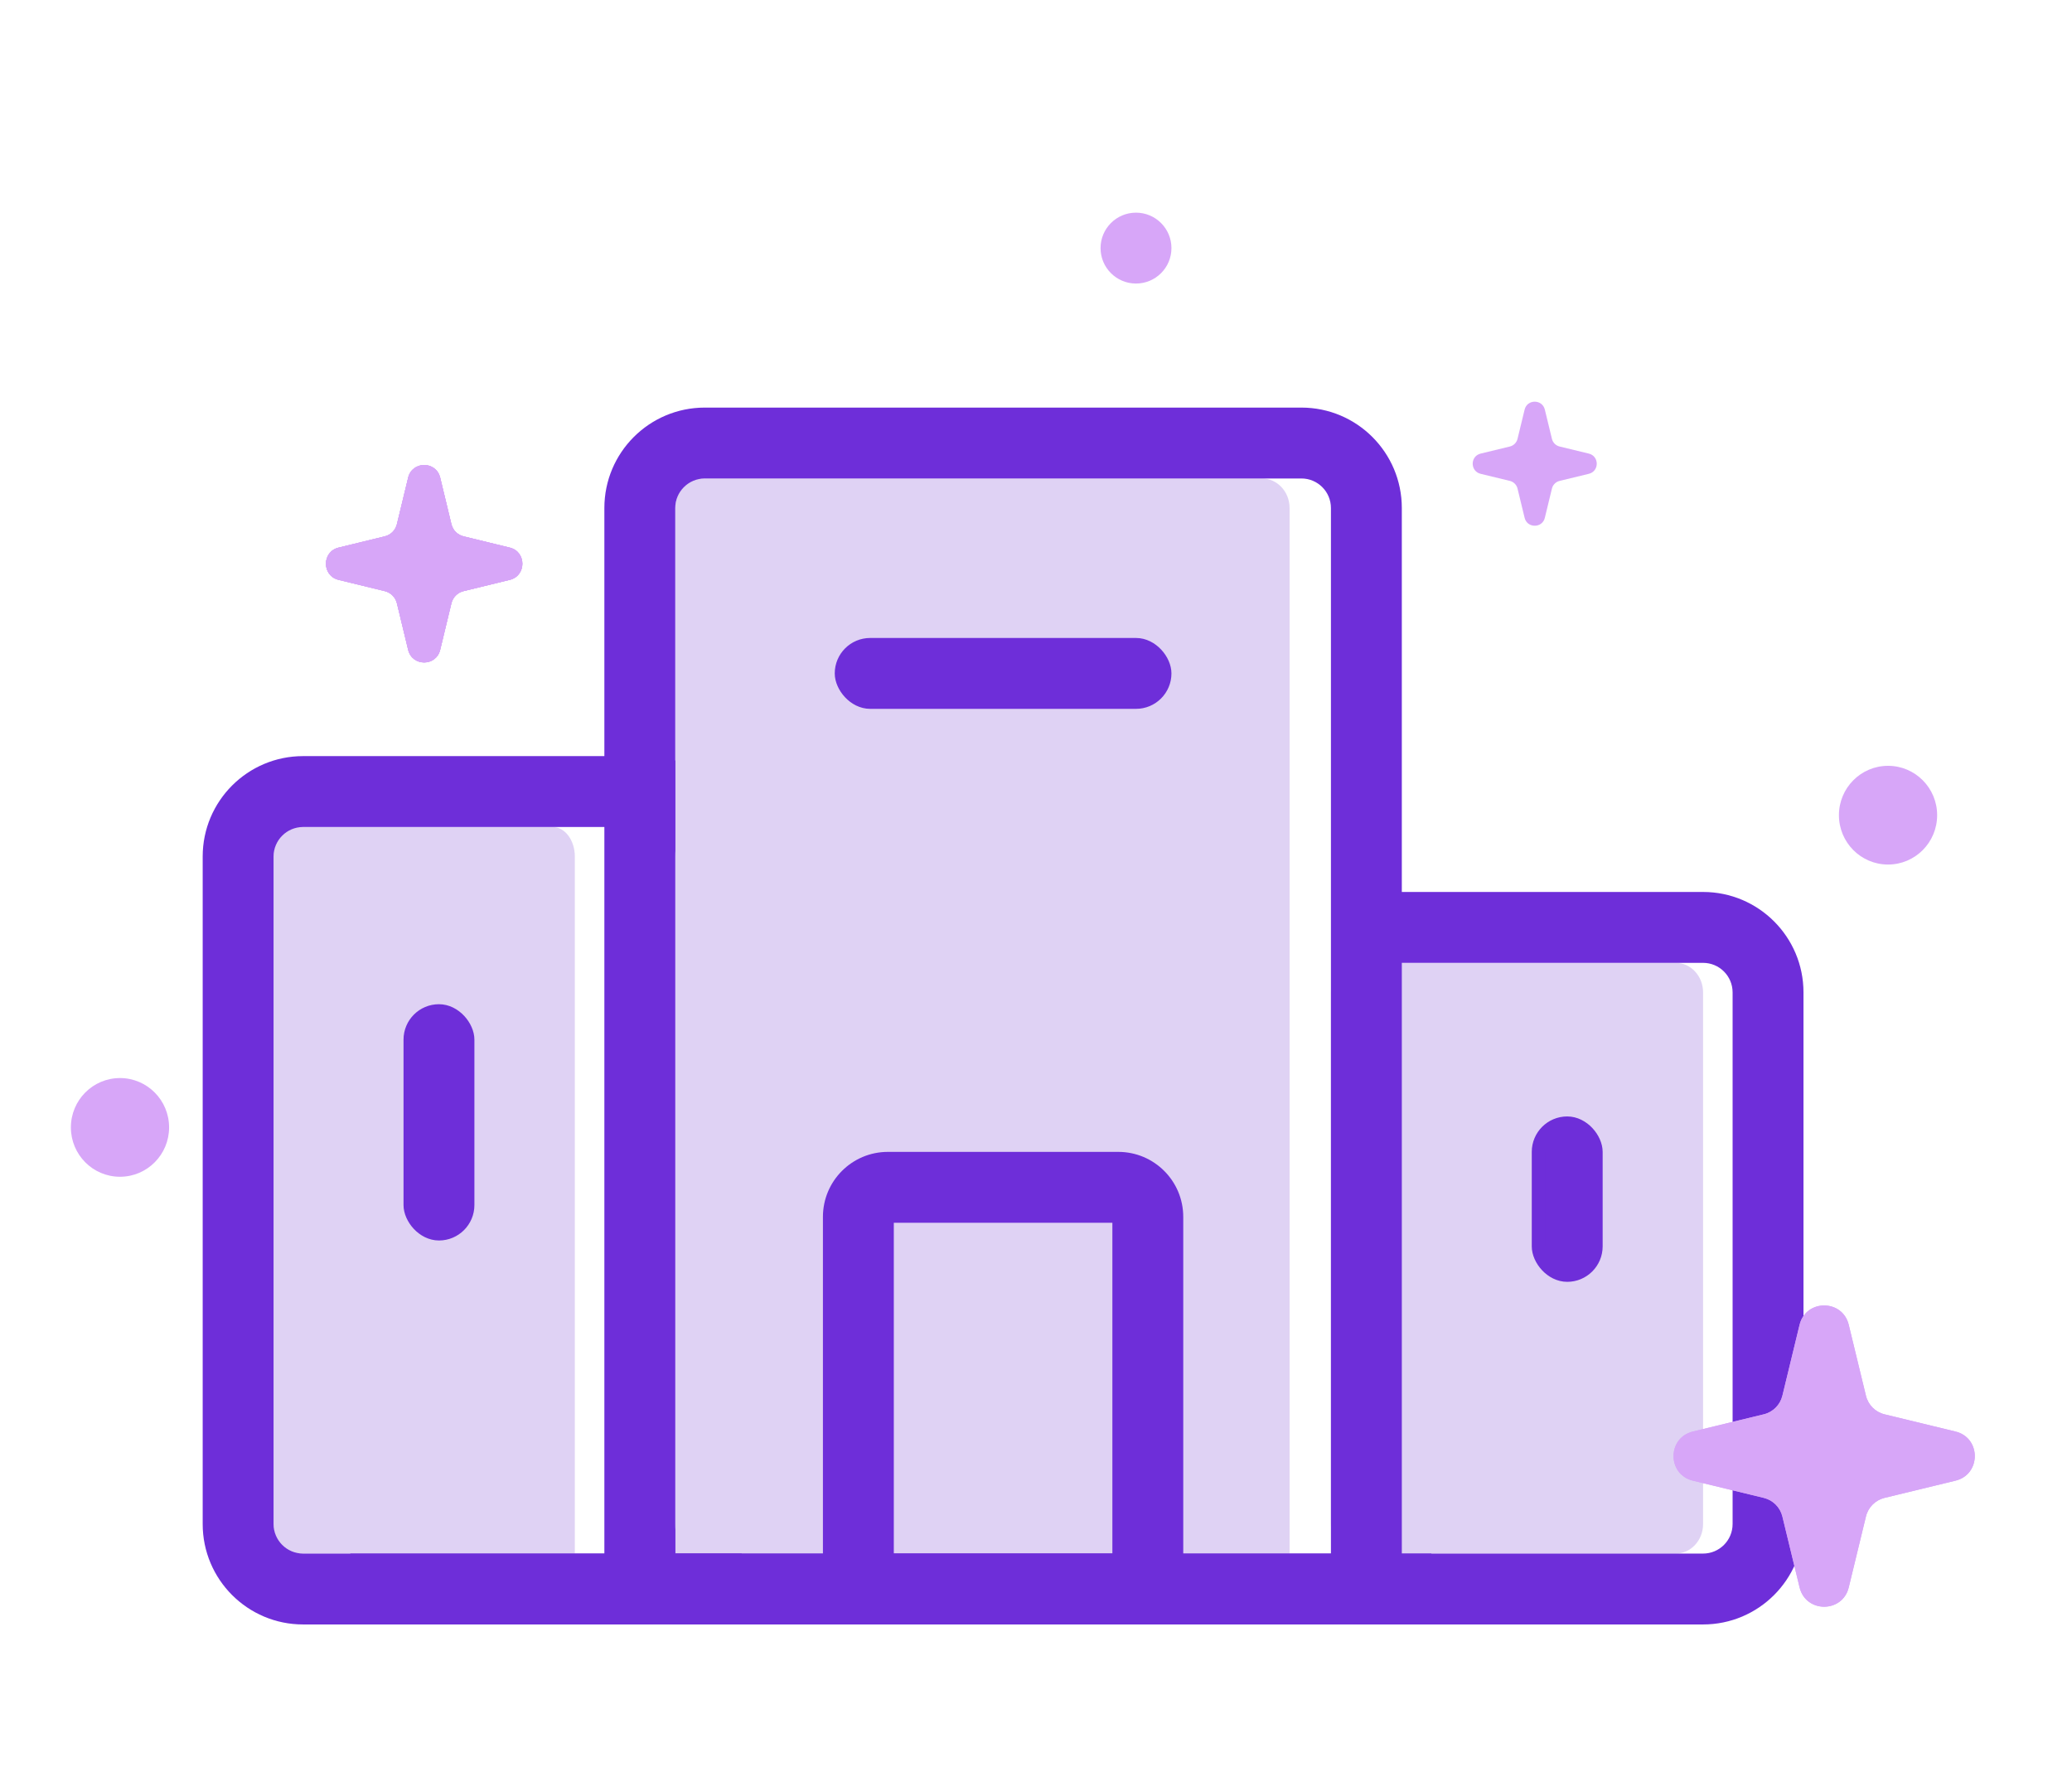 <svg width="152" height="130" viewBox="0 0 152 130" fill="none" xmlns="http://www.w3.org/2000/svg">
<path d="M97.636 72.8C97.636 71.603 98.534 70.633 99.643 70.633H122.928C124.037 70.633 124.936 71.603 124.936 72.8V111.8C124.936 112.997 124.037 113.967 122.928 113.967H99.643C98.534 113.967 97.636 112.997 97.636 111.8V72.8Z" fill="#DFD2F4"/>
<path d="M20.069 62.833C20.069 61.637 20.797 60.667 21.694 60.667H40.544C41.442 60.667 42.169 61.637 42.169 62.833V111.8V113.967H21.694C20.797 113.967 20.069 112.997 20.069 111.8V62.833Z" fill="#DFD2F4"/>
<path fill-rule="evenodd" clip-rule="evenodd" d="M22.236 55.467H47.369C51.438 55.467 54.736 58.765 54.736 62.833V111.8C54.736 115.868 51.438 119.167 47.369 119.167H22.236C18.167 119.167 14.869 115.869 14.869 111.8V62.833C14.869 58.765 18.167 55.467 22.236 55.467ZM22.236 60.667C21.039 60.667 20.069 61.637 20.069 62.833V111.8C20.069 112.997 21.039 113.967 22.236 113.967H47.369C48.566 113.967 49.536 112.997 49.536 111.8V62.833C49.536 61.637 48.566 60.667 47.369 60.667H22.236Z" fill="#6E2ED9"/>
<path d="M49.536 37.267C49.536 36.07 50.445 35.1 51.566 35.1H92.573C93.694 35.1 94.603 36.07 94.603 37.267V113.967H49.536V37.267Z" fill="#DFD2F4"/>
<path fill-rule="evenodd" clip-rule="evenodd" d="M102.836 113.967C102.836 116.838 100.508 119.167 97.636 119.167H49.536C46.664 119.167 44.336 116.838 44.336 113.967V37.267C44.336 33.198 47.634 29.9 51.703 29.9H95.469C99.538 29.9 102.836 33.198 102.836 37.267V113.967ZM51.703 35.1C50.506 35.1 49.536 36.07 49.536 37.267V113.967H97.636V37.267C97.636 36.07 96.666 35.1 95.469 35.1H51.703Z" fill="#6E2ED9"/>
<path fill-rule="evenodd" clip-rule="evenodd" d="M60.369 89.267C60.369 86.634 62.503 84.5 65.136 84.5H82.036C84.668 84.5 86.802 86.634 86.802 89.267V116.567C86.802 118.003 85.638 119.167 84.203 119.167H62.969C61.533 119.167 60.369 118.003 60.369 116.567V89.267ZM65.569 89.7V113.967H81.603V89.7H65.569Z" fill="#6E2ED9"/>
<rect x="61.736" y="47.3" width="23.7" height="4.2" rx="2.1" fill="#6E2ED9" stroke="#6E2ED9"/>
<rect x="30.102" y="74.167" width="4.2" height="16.333" rx="2.1" fill="#6E2ED9" stroke="#6E2ED9"/>
<rect x="112.869" y="82.4" width="4.2" height="11.133" rx="2.1" fill="#6E2ED9" stroke="#6E2ED9"/>
<path fill-rule="evenodd" clip-rule="evenodd" d="M92.908 114.4C93.959 117.186 96.649 119.167 99.802 119.167H124.936C129.004 119.167 132.302 115.869 132.302 111.8V72.8C132.302 68.732 129.004 65.433 124.936 65.433H101.102L101.102 70.633H124.936C126.132 70.633 127.102 71.603 127.102 72.8V111.8C127.102 112.997 126.132 113.967 124.936 113.967H99.802C99.403 113.967 99.028 113.858 98.706 113.669C97.948 114.133 97.056 114.4 96.103 114.4H92.908Z" fill="#6E2ED9"/>
<path d="M29.941 35.042C30.24 33.803 31.993 33.803 32.292 35.042L33.114 38.451C33.221 38.894 33.565 39.239 34.005 39.346L37.397 40.173C38.629 40.474 38.629 42.236 37.397 42.536L34.005 43.363C33.565 43.47 33.221 43.815 33.114 44.258L32.292 47.667C31.993 48.906 30.24 48.906 29.941 47.667L29.118 44.258C29.012 43.815 28.668 43.47 28.228 43.363L24.836 42.536C23.603 42.236 23.603 40.474 24.836 40.173L28.228 39.346C28.668 39.239 29.012 38.894 29.118 38.451L29.941 35.042Z" fill="#D7A6F8"/>
<path fill-rule="evenodd" clip-rule="evenodd" d="M31.116 36.361L30.529 38.795C30.294 39.768 29.538 40.528 28.57 40.764L26.147 41.355L28.57 41.945C29.538 42.181 30.294 42.941 30.529 43.914L31.116 46.348L31.704 43.914C31.938 42.941 32.694 42.181 33.663 41.945L36.085 41.355L33.663 40.764C32.694 40.528 31.938 39.768 31.704 38.795L31.116 36.361ZM32.292 35.042C31.993 33.803 30.24 33.803 29.941 35.042L29.118 38.451C29.012 38.894 28.668 39.239 28.228 39.346L24.836 40.173C23.603 40.474 23.603 42.236 24.836 42.536L28.228 43.363C28.668 43.47 29.012 43.815 29.118 44.258L29.941 47.667C30.24 48.906 31.993 48.906 32.292 47.667L33.114 44.258C33.221 43.815 33.565 43.47 34.005 43.363L37.397 42.536C38.629 42.236 38.629 40.474 37.397 40.173L34.005 39.346C33.565 39.239 33.221 38.894 33.114 38.451L32.292 35.042Z" fill="#D7A6F8"/>
<path d="M29.941 35.042C30.24 33.803 31.993 33.803 32.292 35.042L33.114 38.451C33.221 38.894 33.565 39.239 34.005 39.346L37.397 40.173C38.629 40.474 38.629 42.236 37.397 42.536L34.005 43.363C33.565 43.47 33.221 43.815 33.114 44.258L32.292 47.667C31.993 48.906 30.24 48.906 29.941 47.667L29.118 44.258C29.012 43.815 28.668 43.47 28.228 43.363L24.836 42.536C23.603 42.236 23.603 40.474 24.836 40.173L28.228 39.346C28.668 39.239 29.012 38.894 29.118 38.451L29.941 35.042Z" fill="#D7A6F8"/>
<path fill-rule="evenodd" clip-rule="evenodd" d="M31.116 36.361L30.529 38.795C30.294 39.768 29.538 40.528 28.57 40.764L26.147 41.355L28.57 41.945C29.538 42.181 30.294 42.941 30.529 43.914L31.116 46.348L31.704 43.914C31.938 42.941 32.694 42.181 33.663 41.945L36.085 41.355L33.663 40.764C32.694 40.528 31.938 39.768 31.704 38.795L31.116 36.361ZM32.292 35.042C31.993 33.803 30.24 33.803 29.941 35.042L29.118 38.451C29.012 38.894 28.668 39.239 28.228 39.346L24.836 40.173C23.603 40.474 23.603 42.236 24.836 42.536L28.228 43.363C28.668 43.47 29.012 43.815 29.118 44.258L29.941 47.667C30.24 48.906 31.993 48.906 32.292 47.667L33.114 44.258C33.221 43.815 33.565 43.47 34.005 43.363L37.397 42.536C38.629 42.236 38.629 40.474 37.397 40.173L34.005 39.346C33.565 39.239 33.221 38.894 33.114 38.451L32.292 35.042Z" fill="#D7A6F8"/>
<path d="M12.405 82.705C12.405 84.704 10.792 86.325 8.802 86.325C6.813 86.325 5.2 84.704 5.2 82.705C5.2 80.705 6.813 79.084 8.802 79.084C10.792 79.084 12.405 80.705 12.405 82.705Z" fill="#D7A6F8"/>
<path d="M142.107 59.8C142.107 61.8 140.495 63.421 138.505 63.421C136.515 63.421 134.902 61.8 134.902 59.8C134.902 57.8 136.515 56.179 138.505 56.179C140.495 56.179 142.107 57.8 142.107 59.8Z" fill="#D7A6F8"/>
<path d="M85.936 18.2C85.936 19.636 84.772 20.8 83.336 20.8C81.9 20.8 80.736 19.636 80.736 18.2C80.736 16.764 81.9 15.6 83.336 15.6C84.772 15.6 85.936 16.764 85.936 18.2Z" fill="#D7A6F8"/>
<path d="M111.844 30.05C112.032 29.272 113.139 29.272 113.328 30.05L113.848 32.193C113.915 32.471 114.132 32.688 114.41 32.755L116.552 33.274C117.331 33.463 117.331 34.57 116.552 34.759L114.41 35.278C114.375 35.287 114.341 35.298 114.309 35.311C114.08 35.401 113.907 35.598 113.848 35.841L113.328 37.983C113.316 38.032 113.301 38.077 113.283 38.12C113.005 38.758 112.021 38.713 111.844 37.983L111.324 35.841C111.32 35.823 111.315 35.806 111.31 35.789C111.229 35.536 111.022 35.342 110.762 35.278L108.62 34.759C108.571 34.747 108.525 34.732 108.483 34.713C107.844 34.435 107.89 33.451 108.62 33.274L110.762 32.755C111.04 32.688 111.257 32.471 111.324 32.193L111.844 30.05Z" fill="#D7A6F8"/>
<path d="M132.016 97.184C132.475 95.294 135.164 95.294 135.622 97.184L136.884 102.387C137.047 103.062 137.574 103.589 138.249 103.752L143.451 105.014C145.342 105.472 145.342 108.161 143.451 108.619L138.249 109.881C137.574 110.045 137.047 110.572 136.884 111.247L135.622 116.449C135.164 118.339 132.475 118.339 132.016 116.449L130.755 111.247C130.591 110.572 130.064 110.045 129.389 109.881L124.187 108.619C122.297 108.161 122.297 105.472 124.187 105.014L129.389 103.752C130.064 103.589 130.591 103.062 130.755 102.387L132.016 97.184Z" fill="#D7A6F8"/>
<path fill-rule="evenodd" clip-rule="evenodd" d="M133.819 99.196L132.918 102.911C132.558 104.396 131.399 105.556 129.914 105.916L126.199 106.817L129.914 107.717C131.399 108.078 132.558 109.237 132.918 110.722L133.819 114.437L134.72 110.722C135.08 109.237 136.24 108.078 137.725 107.717L141.44 106.817L137.725 105.916C136.24 105.556 135.08 104.396 134.72 102.911L133.819 99.196ZM135.622 97.184C135.164 95.294 132.475 95.294 132.016 97.184L130.755 102.387C130.591 103.062 130.064 103.589 129.389 103.752L124.187 105.014C122.297 105.472 122.297 108.161 124.187 108.619L129.389 109.881C130.064 110.045 130.591 110.572 130.755 111.247L132.016 116.449C132.475 118.339 135.164 118.339 135.622 116.449L136.884 111.247C137.047 110.572 137.574 110.045 138.249 109.881L143.451 108.619C145.342 108.161 145.342 105.472 143.451 105.014L138.249 103.752C137.574 103.589 137.047 103.062 136.884 102.387L135.622 97.184Z" fill="#D7A6F8"/>
<rect x="25.702" y="113.967" width="79.3" height="5.2" fill="#6E2ED9"/>
</svg>
